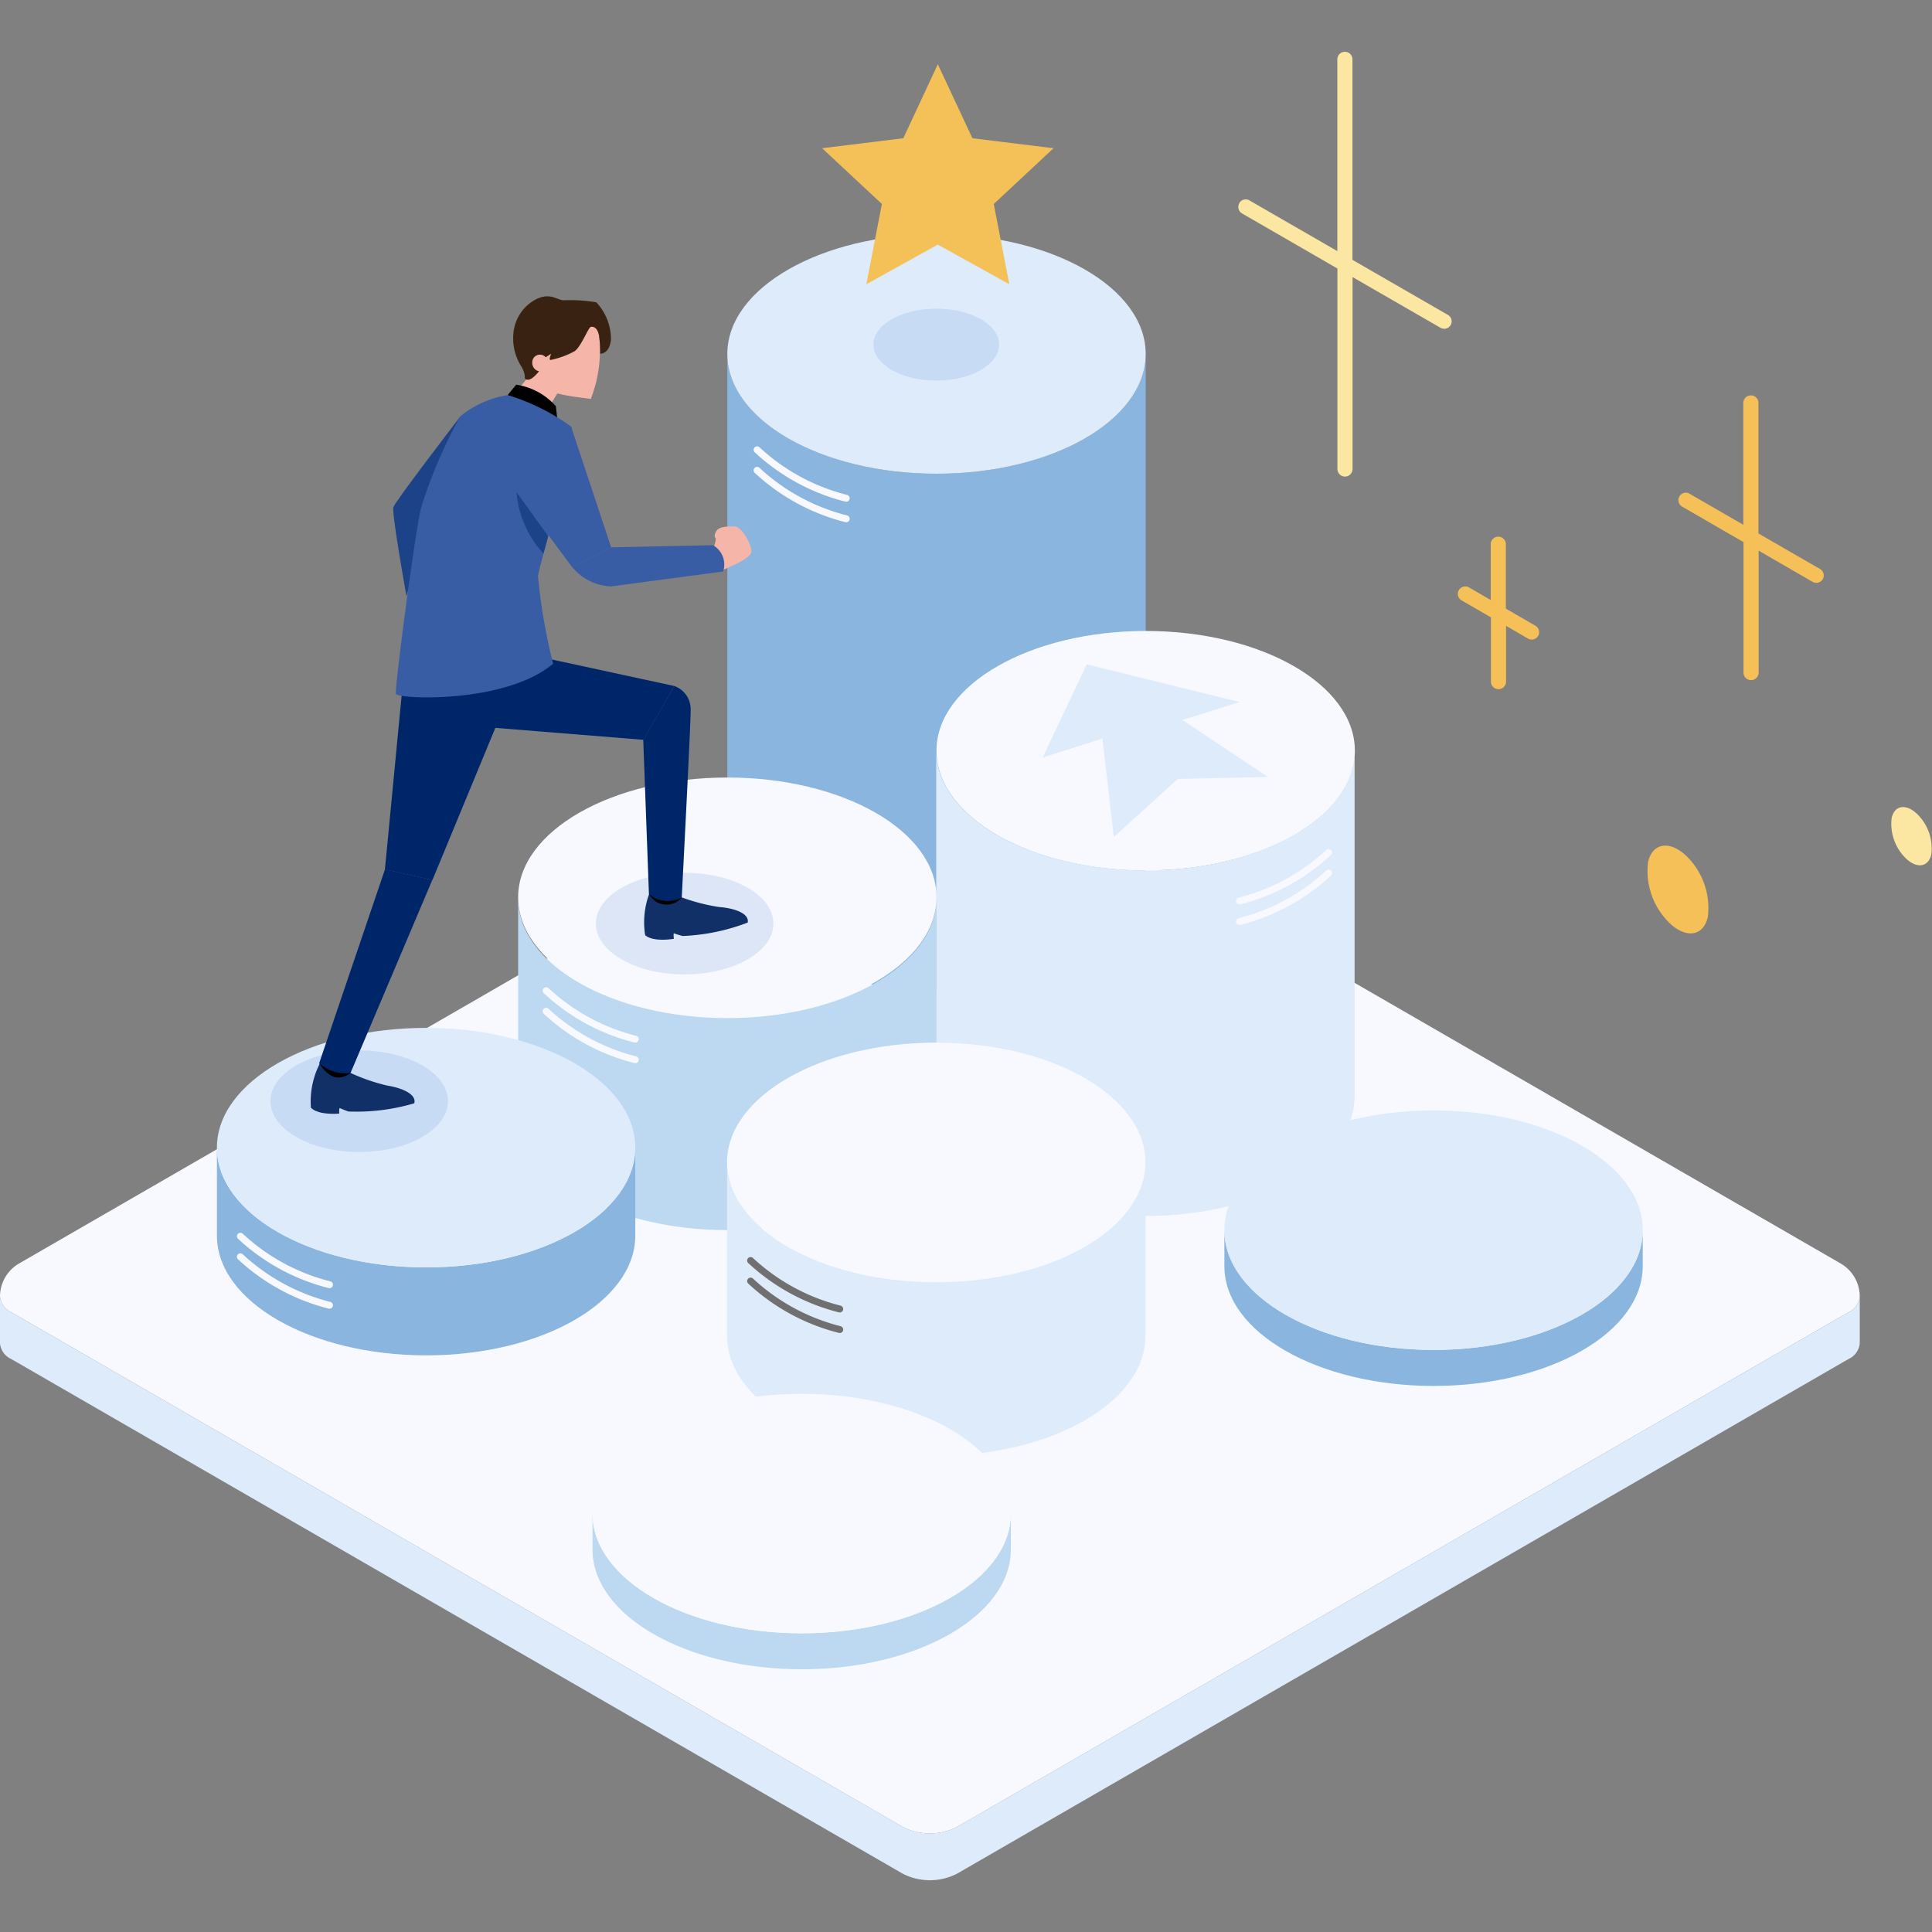 <svg xmlns="http://www.w3.org/2000/svg" xmlns:xlink="http://www.w3.org/1999/xlink" width="106" height="106" viewBox="0 0 106 106">
  <rect x="0" y="0" width="106" height="106" fill="#808080" stroke="none"/>
  <defs>
    <clipPath id="clip-path">
      <rect id="長方形_1796" data-name="長方形 1796" width="106" height="106" transform="translate(359.846 1761.566)" fill="#fff"/>
    </clipPath>
  </defs>
  <g id="image" transform="translate(-359.846 -1761.566)" clip-path="url(#clip-path)">
    <g id="service_6_7昇進" transform="translate(326.726 1725.468)">
      <path id="パス_29247" data-name="パス 29247" d="M33.12,147.062a1.051,1.051,0,0,0,.615.859l48.922,28.243a3.267,3.267,0,0,0,2.962,0l48.922-28.243a1.051,1.051,0,0,0,.615-.859,2.1,2.1,0,0,0-1.049-1.815L85.185,117a.323.323,0,0,0-.093-.044s0,0-.01,0a2.026,2.026,0,0,0-1.9,0,.324.324,0,0,0-.093.044L34.169,145.246a2.1,2.1,0,0,0-1.049,1.815Z" transform="translate(0 -39.828)" fill="#f7f9fe"/>
      <g id="ELLIPSE" transform="translate(33.12 107.234)">
        <path id="パス_29248" data-name="パス 29248" d="M33.12,178.9v2.572a1.044,1.044,0,0,0,.615.854l48.922,28.243a3.267,3.267,0,0,0,2.962,0l48.922-28.243a1.044,1.044,0,0,0,.615-.854V178.9a1.051,1.051,0,0,1-.615.859L85.619,208a3.266,3.266,0,0,1-2.962,0L33.735,179.759a1.051,1.051,0,0,1-.615-.859Z" transform="translate(-33.12 -178.9)" fill="#deebfb"/>
      </g>
      <g id="グループ_3895" data-name="グループ 3895" transform="translate(45.021 48.948)">
        <path id="パス_29249" data-name="パス 29249" d="M114.9,72.91v28.34c0,3.63,5.138,6.573,11.482,6.573s11.472-2.942,11.472-6.573V72.91c0,3.63-5.138,6.573-11.472,6.573S114.9,76.54,114.9,72.91Z" transform="translate(-86.896 -66.342)" fill="#89b5df"/>
        <path id="パス_29250" data-name="パス 29250" d="M138.39,117.52v18.957c0,3.63,5.138,6.573,11.482,6.573s11.472-2.942,11.472-6.573V117.52c0,3.63-5.138,6.573-11.472,6.573S138.39,121.15,138.39,117.52Z" transform="translate(-98.924 -89.185)" fill="#deebfb"/>
        <path id="パス_29251" data-name="パス 29251" d="M91.38,134.12v11.633c0,3.63,5.138,6.573,11.482,6.573s11.472-2.942,11.472-6.573V134.12c0,3.63-5.138,6.573-11.472,6.573S91.38,137.75,91.38,134.12Z" transform="translate(-74.853 -97.684)" fill="#bdd8f1"/>
        <path id="パス_29252" data-name="パス 29252" d="M114.87,163.81v9.525c0,3.63,5.138,6.573,11.482,6.573s11.472-2.942,11.472-6.573V163.81c0,3.63-5.138,6.573-11.472,6.573S114.87,167.44,114.87,163.81Z" transform="translate(-86.881 -112.887)" fill="#deebfb"/>
        <path id="パス_29253" data-name="パス 29253" d="M170.79,171.43v1.976c0,3.63,5.138,6.573,11.482,6.573s11.472-2.942,11.472-6.573V171.43c0,3.63-5.138,6.573-11.472,6.573S170.79,175.06,170.79,171.43Z" transform="translate(-115.515 -116.789)" fill="#89b5df"/>
        <path id="パス_29254" data-name="パス 29254" d="M99.74,203.29v1.976c0,3.63,5.138,6.573,11.482,6.573s11.472-2.942,11.472-6.573V203.29c0,3.63-5.138,6.573-11.472,6.573S99.74,206.92,99.74,203.29Z" transform="translate(-79.134 -133.103)" fill="#bdd8f1"/>
        <path id="パス_29255" data-name="パス 29255" d="M114.9,66.018c0,3.63,5.138,6.573,11.482,6.573s11.472-2.942,11.472-6.573-5.138-6.568-11.472-6.568S114.9,62.392,114.9,66.018Z" transform="translate(-86.896 -59.45)" fill="#deebfb"/>
        <path id="パス_29256" data-name="パス 29256" d="M138.42,110.628c0,3.63,5.138,6.573,11.482,6.573s11.472-2.942,11.472-6.573-5.138-6.568-11.472-6.568S138.42,107,138.42,110.628Z" transform="translate(-98.94 -82.292)" fill="#f7f9fe"/>
        <path id="パス_29257" data-name="パス 29257" d="M91.38,127.108c0,3.63,5.138,6.573,11.482,6.573s11.472-2.942,11.472-6.573-5.138-6.568-11.472-6.568S91.38,123.482,91.38,127.108Z" transform="translate(-74.853 -90.731)" fill="#f7f9fe"/>
        <path id="パス_29258" data-name="パス 29258" d="M114.87,156.918c0,3.63,5.138,6.573,11.482,6.573s11.472-2.942,11.472-6.573-5.138-6.568-11.472-6.568S114.87,153.292,114.87,156.918Z" transform="translate(-86.881 -105.995)" fill="#f7f9fe"/>
        <path id="パス_29259" data-name="パス 29259" d="M170.79,164.538c0,3.63,5.138,6.573,11.482,6.573s11.472-2.942,11.472-6.573-5.138-6.568-11.472-6.568S170.79,160.912,170.79,164.538Z" transform="translate(-115.515 -109.897)" fill="#deebfb"/>
        <path id="パス_29260" data-name="パス 29260" d="M99.74,196.4c0,3.63,5.138,6.573,11.482,6.573s11.472-2.942,11.472-6.573-5.138-6.568-11.472-6.568S99.74,192.772,99.74,196.4Z" transform="translate(-79.134 -126.211)" fill="#f7f9fe"/>
        <path id="パス_29261" data-name="パス 29261" d="M118.25,83.69a11.2,11.2,0,0,0,4.889,2.659" transform="translate(-88.612 -71.862)" fill="none" stroke="#f7f9fe" stroke-linecap="round" stroke-linejoin="round" stroke-width="0.38"/>
        <path id="パス_29262" data-name="パス 29262" d="M118.25,86a11.2,11.2,0,0,0,4.889,2.659" transform="translate(-88.612 -73.045)" fill="none" stroke="#f7f9fe" stroke-linecap="round" stroke-linejoin="round" stroke-width="0.38"/>
        <path id="パス_29263" data-name="パス 29263" d="M94.53,144.51a11.2,11.2,0,0,0,4.889,2.659" transform="translate(-76.466 -103.005)" fill="none" stroke="#f7f9fe" stroke-linecap="round" stroke-linejoin="round" stroke-width="0.38"/>
        <path id="パス_29264" data-name="パス 29264" d="M94.53,146.82a11.2,11.2,0,0,0,4.889,2.659" transform="translate(-76.466 -104.187)" fill="none" stroke="#f7f9fe" stroke-linecap="round" stroke-linejoin="round" stroke-width="0.38"/>
        <path id="パス_29265" data-name="パス 29265" d="M117.52,174.85a11.2,11.2,0,0,0,4.889,2.659" transform="translate(-88.238 -118.54)" fill="none" stroke="#707070" stroke-linecap="round" stroke-linejoin="round" stroke-width="0.38"/>
        <path id="パス_29266" data-name="パス 29266" d="M117.52,177.16a11.2,11.2,0,0,0,4.889,2.659" transform="translate(-88.238 -119.723)" fill="none" stroke="#707070" stroke-linecap="round" stroke-linejoin="round" stroke-width="0.38"/>
        <path id="パス_29267" data-name="パス 29267" d="M177.379,128.97a11.2,11.2,0,0,1-4.889,2.659" transform="translate(-116.385 -95.047)" fill="none" stroke="#f7f9fe" stroke-linecap="round" stroke-linejoin="round" stroke-width="0.38"/>
        <path id="パス_29268" data-name="パス 29268" d="M177.379,131.28a11.2,11.2,0,0,1-4.889,2.659" transform="translate(-116.385 -96.23)" fill="none" stroke="#f7f9fe" stroke-linecap="round" stroke-linejoin="round" stroke-width="0.38"/>
        <path id="パス_29269" data-name="パス 29269" d="M161.163,109.889l-8.393-2.069-2.42,5.114,3.284-1.049.62,5.407,3.513-3.186,4.938-.112-4.689-3.123Z" transform="translate(-105.048 -84.218)" fill="#deebfb"/>
        <path id="パス_29270" data-name="パス 29270" d="M57.51,162.15v4.826c0,3.63,5.138,6.573,11.482,6.573s11.472-2.942,11.472-6.573V162.15c0,3.63-5.138,6.573-11.472,6.573S57.51,165.78,57.51,162.15Z" transform="translate(-57.51 -112.037)" fill="#89b5df"/>
        <path id="パス_29271" data-name="パス 29271" d="M57.51,155.258c0,3.63,5.138,6.573,11.482,6.573s11.472-2.942,11.472-6.573-5.138-6.568-11.472-6.568S57.51,151.632,57.51,155.258Z" transform="translate(-57.51 -105.145)" fill="#deebfb"/>
        <path id="パス_29272" data-name="パス 29272" d="M60.15,172.12a11.2,11.2,0,0,0,4.889,2.659" transform="translate(-58.862 -117.142)" fill="none" stroke="#f7f9fe" stroke-linecap="round" stroke-linejoin="round" stroke-width="0.38"/>
        <path id="パス_29273" data-name="パス 29273" d="M60.15,174.43a11.2,11.2,0,0,0,4.889,2.659" transform="translate(-58.862 -118.325)" fill="none" stroke="#f7f9fe" stroke-linecap="round" stroke-linejoin="round" stroke-width="0.38"/>
      </g>
      <g id="グループ_3896" data-name="グループ 3896" transform="translate(78.226 39.623)">
        <path id="パス_29274" data-name="パス 29274" d="M131.908,40.34,130.015,44.4l-4.455.547,3.279,3.059-.854,4.406,3.923-2.176,3.923,2.176-.854-4.406,3.279-3.059-4.45-.547Z" transform="translate(-125.56 -40.34)" fill="#f3c157"/>
        <path id="パス_29275" data-name="パス 29275" d="M131.33,69.791c0,1.093,1.542,1.976,3.45,1.976s3.445-.883,3.445-1.976-1.542-1.971-3.445-1.971S131.33,68.7,131.33,69.791Z" transform="translate(-128.515 -54.411)" fill="#719ed9" opacity="0.2"/>
      </g>
      <g id="グループ_3897" data-name="グループ 3897" transform="translate(101.061 38.94)">
        <path id="パス_29276" data-name="パス 29276" d="M172.407,47.245a.407.407,0,0,1,.561-.151l4.821,2.781V39.355a.415.415,0,1,1,.83,0v11l5.236,3.02a.409.409,0,0,1,.151.561.413.413,0,0,1-.356.2.443.443,0,0,1-.2-.054L178.624,51.3V61.83a.415.415,0,0,1-.83,0v-11l-5.231-3.02a.409.409,0,0,1-.151-.561Z" transform="translate(-172.357 -38.94)" fill="#fbe7a1"/>
        <path id="パス_29277" data-name="パス 29277" d="M222.418,82.957l2.967,1.713V77.985a.415.415,0,0,1,.83,0v7.163l3.377,1.947a.409.409,0,0,1,.151.561.413.413,0,0,1-.356.2.443.443,0,0,1-.2-.054l-2.962-1.713v6.69a.415.415,0,0,1-.83,0V85.621l-3.377-1.952a.411.411,0,0,1,.41-.712Z" transform="translate(-197.678 -58.72)" fill="#f4c057"/>
        <path id="パス_29278" data-name="パス 29278" d="M197.623,96.236l1.205.7V93.875a.415.415,0,1,1,.83,0v3.533l1.62.937a.409.409,0,0,1,.151.561.413.413,0,0,1-.356.2.443.443,0,0,1-.2-.054l-1.205-.7v3.059a.415.415,0,0,1-.83,0V97.886l-1.62-.937a.411.411,0,0,1,.41-.712Z" transform="translate(-184.979 -66.857)" fill="#f4c057"/>
        <path id="パス_29279" data-name="パス 29279" d="M218.373,129.1a3.98,3.98,0,0,0,1.22,3.386c.908.83,1.825.664,2.059-.376a3.98,3.98,0,0,0-1.22-3.386C219.525,127.9,218.607,128.063,218.373,129.1Z" transform="translate(-195.892 -84.645)" fill="#f4c057"/>
        <path id="パス_29280" data-name="パス 29280" d="M245.782,124.461a2.643,2.643,0,0,0,.81,2.245c.6.551,1.21.439,1.366-.249a2.643,2.643,0,0,0-.81-2.245c-.6-.551-1.21-.439-1.366.249Z" transform="translate(-209.936 -82.424)" fill="#fbe7a1"/>
      </g>
      <g id="グループ_3899" data-name="グループ 3899" transform="translate(47.959 52.353)">
        <path id="パス_29300" data-name="パス 29300" d="M63.53,154.006c0,1.542,2.181,2.791,4.87,2.791s4.87-1.249,4.87-2.791-2.181-2.786-4.87-2.786S63.53,152.469,63.53,154.006Z" transform="translate(-63.53 -109.846)" fill="#719ed9" opacity="0.2"/>
        <path id="パス_29301" data-name="パス 29301" d="M100.12,134.036c0,1.542,2.181,2.791,4.87,2.791s4.87-1.249,4.87-2.791-2.181-2.786-4.87-2.786S100.12,132.5,100.12,134.036Z" transform="translate(-82.266 -99.62)" fill="#719ed9" opacity="0.2"/>
        <g id="グループ_3923" data-name="グループ 3923" transform="translate(2.165)">
          <path id="パス_29281" data-name="パス 29281" d="M70.2,152.94a10.619,10.619,0,0,0,1.991.688c.942.151,1.635.522,1.5.976a11.173,11.173,0,0,1-3.621.449c-.483-.181-.429-.181-.468-.185s-.029.3-.029.3-1.142.112-1.552-.327a4.584,4.584,0,0,1,.576-2.581C68.949,151.827,70.2,152.94,70.2,152.94Z" transform="translate(-67.967 -110.326)" fill="#113068"/>
          <path id="パス_29282" data-name="パス 29282" d="M69.02,152.67c.356.576.932,1.117,1.722.532Z" transform="translate(-68.506 -110.588)"/>
          <path id="パス_29283" data-name="パス 29283" d="M107.576,133.323a10.556,10.556,0,0,0,2.04.527c.952.073,1.674.39,1.576.854a11.132,11.132,0,0,1-3.572.737c-.493-.137-.444-.146-.478-.146s0,.3,0,.3-1.127.2-1.576-.2a4.549,4.549,0,0,1,.366-2.615c.312-.454,1.649.551,1.649.551Z" transform="translate(-87.174 -100.342)" fill="#113068"/>
          <path id="パス_29284" data-name="パス 29284" d="M106.1,133.64a1.085,1.085,0,0,0,1.8.185Z" transform="translate(-87.493 -100.844)"/>
          <path id="パス_29285" data-name="パス 29285" d="M86.8,106.91l7.529,1.63-1.693,2.952-11.164-.9-1.059-3.352Z" transform="translate(-74.338 -87.157)" fill="#00266a"/>
          <path id="パス_29286" data-name="パス 29286" d="M107.153,110.25a1.338,1.338,0,0,1,.9,1.288c.024.5-.488,10.31-.488,10.31a1.577,1.577,0,0,1-1.8-.185l-.312-8.461Z" transform="translate(-87.165 -88.867)" fill="#00266a"/>
          <path id="パス_29287" data-name="パス 29287" d="M77.366,110.27,76.4,120.327l2.606.581,4.128-9.984Z" transform="translate(-72.285 -88.878)" fill="#00266a"/>
          <path id="パス_29288" data-name="パス 29288" d="M72.616,130.875,69.01,141.5a2.08,2.08,0,0,0,1.722.532l4.484-10.584-2.6-.581Z" transform="translate(-68.501 -99.426)" fill="#00266a"/>
          <path id="パス_29289" data-name="パス 29289" d="M112.3,94.667a2.1,2.1,0,0,0,1.161-.024c.361-.19,1.469-.59,1.43-1s-.527-1.332-.932-1.332-.883-.01-1.025.307.015.273,0,.41-.117.62-.4.751-.229.888-.229.888Z" transform="translate(-90.668 -79.681)" fill="#f5b5a9"/>
          <path id="パス_29290" data-name="パス 29290" d="M91.836,74.78a2.748,2.748,0,0,1-.986,1.161l1.752,1.22s.5-.917.815-1.357S91.836,74.78,91.836,74.78Z" transform="translate(-79.684 -70.705)" fill="#f5b5a9"/>
          <path id="パス_29291" data-name="パス 29291" d="M95.862,69.065A7.349,7.349,0,0,1,95.4,72.49c-1.605-.2-2.43-.317-3.064-.981S91,68.987,91.8,67.938,95.443,66.937,95.862,69.065Z" transform="translate(-79.988 -66.859)" fill="#f5b5a9"/>
          <path id="パス_29292" data-name="パス 29292" d="M95.534,68.635c-.093-.517-.332-.551-.464-.527s-.537,1.108-.9,1.342a4.77,4.77,0,0,1-1.3.473c-.132.01.029-.342.029-.342l-.312.2-.361.766s-.371.5-.639.459,0-.127-.3-.683a2.855,2.855,0,0,1-.464-1.84,2.331,2.331,0,0,1,1.205-1.869c.8-.42,1.186.02,1.542.034a8.834,8.834,0,0,1,1.8.112,2.944,2.944,0,0,1,.805,2.069c-.093.79-.59.751-.59.751a5.657,5.657,0,0,0-.059-.947Z" transform="translate(-79.66 -66.429)" fill="#392211"/>
          <path id="パス_29293" data-name="パス 29293" d="M93.7,73.13a.423.423,0,0,0-.737.293.469.469,0,0,0,.668.444Z" transform="translate(-80.765 -69.787)" fill="#f5b5a9"/>
          <path id="パス_29294" data-name="パス 29294" d="M90.673,76.366a3.608,3.608,0,0,1,2.171,1.181l.1.878L90.2,76.937l.468-.571Z" transform="translate(-79.351 -71.515)"/>
          <path id="パス_29295" data-name="パス 29295" d="M81.02,79.93s-3.577,4.655-3.679,4.982.717,4.884.717,4.884Z" transform="translate(-72.762 -73.342)" fill="#1c4387"/>
          <path id="パス_29296" data-name="パス 29296" d="M87.244,79.267a11.7,11.7,0,0,0-3.474-1.727,5.465,5.465,0,0,0-2.6,1.161,26.175,26.175,0,0,0-2.162,5.05c-.366,1.586-1.449,9.9-1.376,10.184s6,.566,8.627-1.659a31.518,31.518,0,0,1-.83-4.806c.112-.81,2.259-7.827,1.81-8.207Z" transform="translate(-72.916 -72.118)" fill="#385da4"/>
          <path id="パス_29297" data-name="パス 29297" d="M94.186,81.08l2.2,6.626L94.24,88.785l-3.05-4.109Z" transform="translate(-79.858 -73.931)" fill="#385da4"/>
          <path id="パス_29298" data-name="パス 29298" d="M99.587,94.537l5.587-.117a1.217,1.217,0,0,1,.556,1.444l-6.138.815a2.9,2.9,0,0,1-2.152-1.069l2.147-1.078Z" transform="translate(-83.059 -80.762)" fill="#385da4"/>
          <path id="パス_29299" data-name="パス 29299" d="M91.19,88.45a5.673,5.673,0,0,0,1.483,3.377l.259-.961Z" transform="translate(-79.858 -77.705)" fill="#1c4387"/>
        </g>
      </g>
    </g>
  </g>
</svg>
